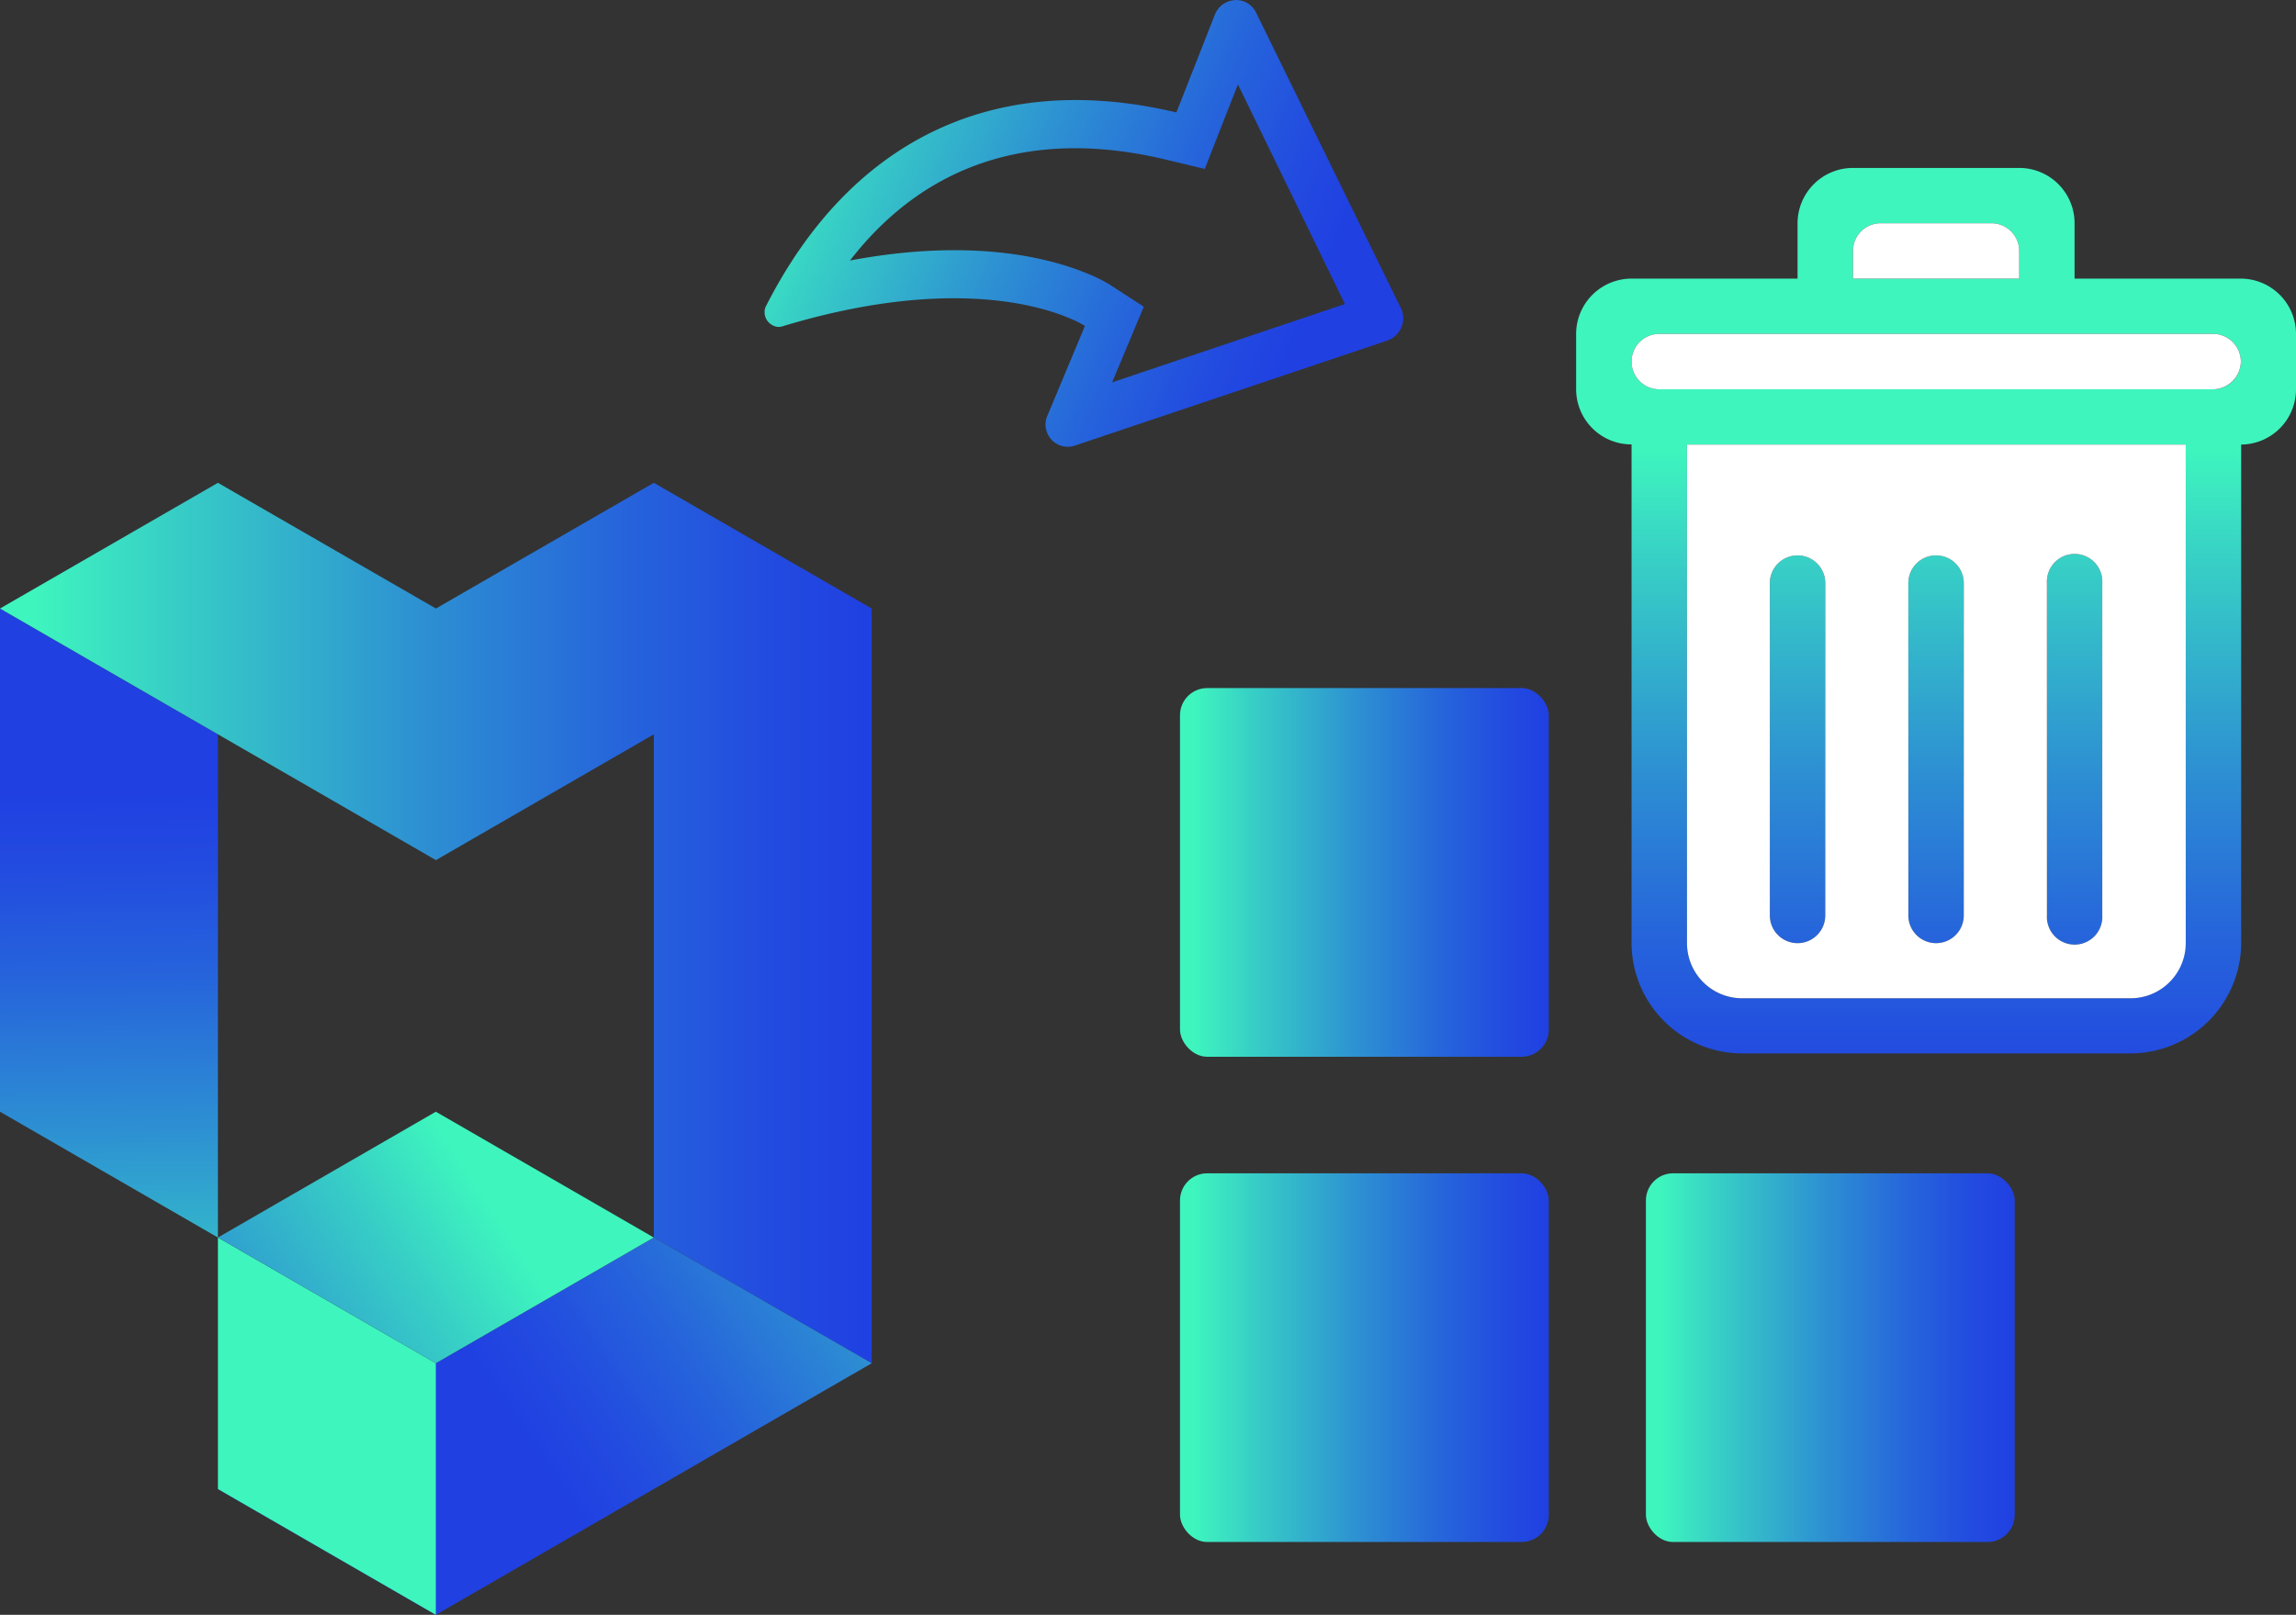 <svg id="icon" xmlns="http://www.w3.org/2000/svg" xmlns:xlink="http://www.w3.org/1999/xlink" viewBox="0 0 300.7 211.55"><rect x="0" y="0" width="300.7" height="211.55" fill="#333333" stroke="none"/><defs><style>.cls-1{fill:url(#未命名的渐变_5);}.cls-2{fill:url(#未命名的渐变_5-2);}.cls-3{fill:url(#未命名的渐变_5-3);}.cls-4{fill:url(#未命名的渐变_5-4);}.cls-5{fill:url(#未命名的渐变_5-5);}.cls-6{fill:#fff;}.cls-7{fill:url(#未命名的渐变_10);}.cls-8{fill:url(#未命名的渐变_5-6);}.cls-9{fill:url(#未命名的渐变_5-7);}.cls-10{fill:url(#未命名的渐变_9);}.cls-11{fill:url(#未命名的渐变_5-8);}</style><linearGradient id="未命名的渐变_5" x1="154.54" y1="114.29" x2="202.83" y2="114.29" gradientUnits="userSpaceOnUse"><stop offset="0.04" stop-color="#3ef5be"/><stop offset="0.2" stop-color="#37cec6"/><stop offset="0.48" stop-color="#2d91d2"/><stop offset="0.71" stop-color="#2665db"/><stop offset="0.89" stop-color="#224ae0"/><stop offset="1" stop-color="#2040e2"/></linearGradient><linearGradient id="未命名的渐变_5-2" x1="154.54" y1="177.86" x2="202.83" y2="177.86" xlink:href="#未命名的渐变_5"/><linearGradient id="未命名的渐变_5-3" x1="215.56" y1="177.86" x2="263.85" y2="177.86" xlink:href="#未命名的渐变_5"/><linearGradient id="未命名的渐变_5-4" x1="-992.55" y1="2471.12" x2="-914.78" y2="2471.12" gradientTransform="matrix(0.92, 0.39, -0.39, 0.92, 1980.73, -1884.03)" xlink:href="#未命名的渐变_5"/><linearGradient id="未命名的渐变_5-5" x1="253.56" y1="55.3" x2="253.56" y2="149.59" xlink:href="#未命名的渐变_5"/><linearGradient id="未命名的渐变_10" x1="15.26" y1="186.53" x2="14.01" y2="103.73" gradientUnits="userSpaceOnUse"><stop offset="0" stop-color="#3ef5be"/><stop offset="0.17" stop-color="#37cec6"/><stop offset="0.46" stop-color="#2d91d2"/><stop offset="0.7" stop-color="#2665db"/><stop offset="0.89" stop-color="#224ae0"/><stop offset="1" stop-color="#2040e2"/></linearGradient><linearGradient id="未命名的渐变_5-6" x1="0" y1="120.92" x2="114.16" y2="120.92" xlink:href="#未命名的渐变_5"/><linearGradient id="未命名的渐变_5-7" x1="139.48" y1="140.91" x2="68.48" y2="188.77" xlink:href="#未命名的渐变_5"/><linearGradient id="未命名的渐变_9" x1="39.48" y1="221.02" x2="36.72" y2="249.43" gradientUnits="userSpaceOnUse"><stop offset="0" stop-color="#3ef5be"/><stop offset="0.19" stop-color="#38d0c5"/><stop offset="0.75" stop-color="#2769da"/><stop offset="1" stop-color="#2040e2"/></linearGradient><linearGradient id="未命名的渐变_5-8" x1="66.76" y1="155.75" x2="-5.57" y2="203.27" xlink:href="#未命名的渐变_5"/></defs><title>Uninstaller-2</title><rect class="cls-1" x="154.54" y="90.14" width="48.3" height="48.3" rx="3.56"/><rect class="cls-2" x="154.54" y="153.71" width="48.3" height="48.3" rx="3.56"/><rect class="cls-3" x="215.56" y="153.71" width="48.3" height="48.3" rx="3.56"/><path class="cls-4" d="M162.14,11.08l14,28.75L145.65,50.09l4.15-9.91-4.35-2.82a18.71,18.71,0,0,0-2.93-1.48c-5.07-2.12-15.28-4.75-31.2-1.75,9.9-12.78,24-17.35,41.24-13.25l5.23,1.25,2-5.12,2.33-5.93M163,.22a3,3,0,0,0-3.86,1.62v0l-5.07,12.89C129.6,8.93,111,18.94,100.24,40.26a1.94,1.94,0,0,0,1.06,2.41,1.58,1.58,0,0,0,1.11.1c20.91-6.35,33.18-3,37.68-1.07a13.44,13.44,0,0,1,2,1l-4.89,11.7a2.91,2.91,0,0,0,3.5,4l41-13.79a3.08,3.08,0,0,0,1.83-1.72,3,3,0,0,0,0-2.4L164.49,1.62A2.93,2.93,0,0,0,163,.22Z"/><path class="cls-5" d="M271.7,72.76a3.62,3.62,0,0,0-3.62,3.63v43.54a3.63,3.63,0,1,0,7.25,0V76.39A3.62,3.62,0,0,0,271.7,72.76Zm-36.28,0a3.62,3.62,0,0,0-3.63,3.63v43.54a3.63,3.63,0,1,0,7.26,0V76.39A3.63,3.63,0,0,0,235.42,72.76Zm18.14,0a3.63,3.63,0,0,0-3.63,3.63v43.54a3.63,3.63,0,0,0,7.26,0V76.39A3.62,3.62,0,0,0,253.56,72.76Zm-18.14,0a3.62,3.62,0,0,0-3.63,3.63v43.54a3.63,3.63,0,1,0,7.26,0V76.39A3.63,3.63,0,0,0,235.42,72.76Zm18.14,0a3.63,3.63,0,0,0-3.63,3.63v43.54a3.63,3.63,0,0,0,7.26,0V76.39A3.62,3.62,0,0,0,253.56,72.76Zm18.14,0a3.62,3.62,0,0,0-3.62,3.63v43.54a3.63,3.63,0,1,0,7.25,0V76.39A3.62,3.62,0,0,0,271.7,72.76Zm0,0a3.62,3.62,0,0,0-3.62,3.63v43.54a3.63,3.63,0,1,0,7.25,0V76.39A3.62,3.62,0,0,0,271.7,72.76Zm-18.14,0a3.63,3.63,0,0,0-3.63,3.63v43.54a3.63,3.63,0,0,0,7.26,0V76.39A3.62,3.62,0,0,0,253.56,72.76Zm-18.14,0a3.62,3.62,0,0,0-3.63,3.63v43.54a3.63,3.63,0,1,0,7.26,0V76.39A3.63,3.63,0,0,0,235.42,72.76ZM293.48,36.5H271.7V29.25A7.25,7.25,0,0,0,264.45,22H242.68a7.26,7.26,0,0,0-7.26,7.26V36.5H213.68a7.26,7.26,0,0,0-7.26,7.26V51a7.24,7.24,0,0,0,7.26,7.22v65.32A14.49,14.49,0,0,0,228.16,138H279a14.52,14.52,0,0,0,14.52-14.48V58.24A7.24,7.24,0,0,0,300.7,51V43.76A7.25,7.25,0,0,0,293.48,36.5Zm-50.8-3.62a3.62,3.62,0,0,1,3.63-3.63h14.51a3.63,3.63,0,0,1,3.63,3.63V36.5H242.68Zm43.54,90.68a7.24,7.24,0,0,1-7.26,7.22h-50.8a7.23,7.23,0,0,1-7.22-7.22V58.24h65.28ZM289.85,51H217.31a3.63,3.63,0,1,1,0-7.26h72.54a3.63,3.63,0,0,1,0,7.26ZM271.7,123.56a3.65,3.65,0,0,0,3.63-3.63V76.39a3.63,3.63,0,1,0-7.25,0v43.54A3.65,3.65,0,0,0,271.7,123.56Zm-18.14,0a3.65,3.65,0,0,0,3.63-3.63V76.39a3.63,3.63,0,1,0-7.26,0v43.54A3.66,3.66,0,0,0,253.56,123.56Zm-18.14,0a3.66,3.66,0,0,0,3.63-3.63V76.39a3.63,3.63,0,0,0-7.26,0v43.54A3.65,3.65,0,0,0,235.42,123.56Zm0-50.8a3.62,3.62,0,0,0-3.63,3.63v43.54a3.63,3.63,0,1,0,7.26,0V76.39A3.63,3.63,0,0,0,235.42,72.76Zm18.14,0a3.63,3.63,0,0,0-3.63,3.63v43.54a3.63,3.63,0,0,0,7.26,0V76.39A3.62,3.62,0,0,0,253.56,72.76Zm18.14,0a3.62,3.62,0,0,0-3.62,3.63v43.54a3.63,3.63,0,1,0,7.25,0V76.39A3.62,3.62,0,0,0,271.7,72.76Zm0,0a3.62,3.62,0,0,0-3.62,3.63v43.54a3.63,3.63,0,1,0,7.25,0V76.39A3.62,3.62,0,0,0,271.7,72.76Zm-18.14,0a3.63,3.63,0,0,0-3.63,3.63v43.54a3.63,3.63,0,0,0,7.26,0V76.39A3.62,3.62,0,0,0,253.56,72.76Zm-18.14,0a3.62,3.62,0,0,0-3.63,3.63v43.54a3.63,3.63,0,1,0,7.26,0V76.39A3.63,3.63,0,0,0,235.42,72.76Zm36.28,0a3.62,3.62,0,0,0-3.62,3.63v43.54a3.63,3.63,0,1,0,7.25,0V76.39A3.62,3.62,0,0,0,271.7,72.76Zm-18.14,0a3.63,3.63,0,0,0-3.63,3.63v43.54a3.63,3.63,0,0,0,7.26,0V76.39A3.62,3.62,0,0,0,253.56,72.76Zm-18.14,0a3.62,3.62,0,0,0-3.63,3.63v43.54a3.63,3.63,0,1,0,7.26,0V76.39A3.63,3.63,0,0,0,235.42,72.76Z"/><path class="cls-6" d="M220.94,58.24v65.32a7.23,7.23,0,0,0,7.22,7.22H279a7.24,7.24,0,0,0,7.26-7.22V58.24Zm18.11,61.69a3.63,3.63,0,1,1-7.26,0V76.39a3.63,3.63,0,0,1,7.26,0Zm18.14,0a3.63,3.63,0,0,1-7.26,0V76.39a3.63,3.63,0,1,1,7.26,0Zm18.14,0a3.63,3.63,0,1,1-7.25,0V76.39a3.63,3.63,0,1,1,7.25,0Z"/><path class="cls-6" d="M293.48,47.39A3.68,3.68,0,0,1,289.85,51H217.31a3.63,3.63,0,1,1,0-7.26h72.54A3.65,3.65,0,0,1,293.48,47.39Z"/><path class="cls-6" d="M264.45,32.88V36.5H242.68V32.88a3.62,3.62,0,0,1,3.63-3.63h14.51A3.63,3.63,0,0,1,264.45,32.88Z"/><polygon class="cls-7" points="28.54 162.12 0 145.64 0 79.72 28.54 96.2 28.54 162.12"/><polygon class="cls-8" points="114.16 79.72 114.16 178.59 85.63 162.12 85.63 96.2 57.09 112.68 0 79.72 28.54 63.25 57.09 79.72 85.63 63.25 114.16 79.72"/><polygon class="cls-9" points="114.17 178.59 57.08 211.55 28.54 195.07 85.62 162.12 114.17 178.59"/><polygon class="cls-10" points="57.08 211.55 28.54 195.07 28.54 162.12 57.08 178.59 57.08 211.55"/><polygon class="cls-11" points="28.54 162.12 57.08 145.64 85.62 162.12 57.08 178.59 28.54 162.12"/></svg>